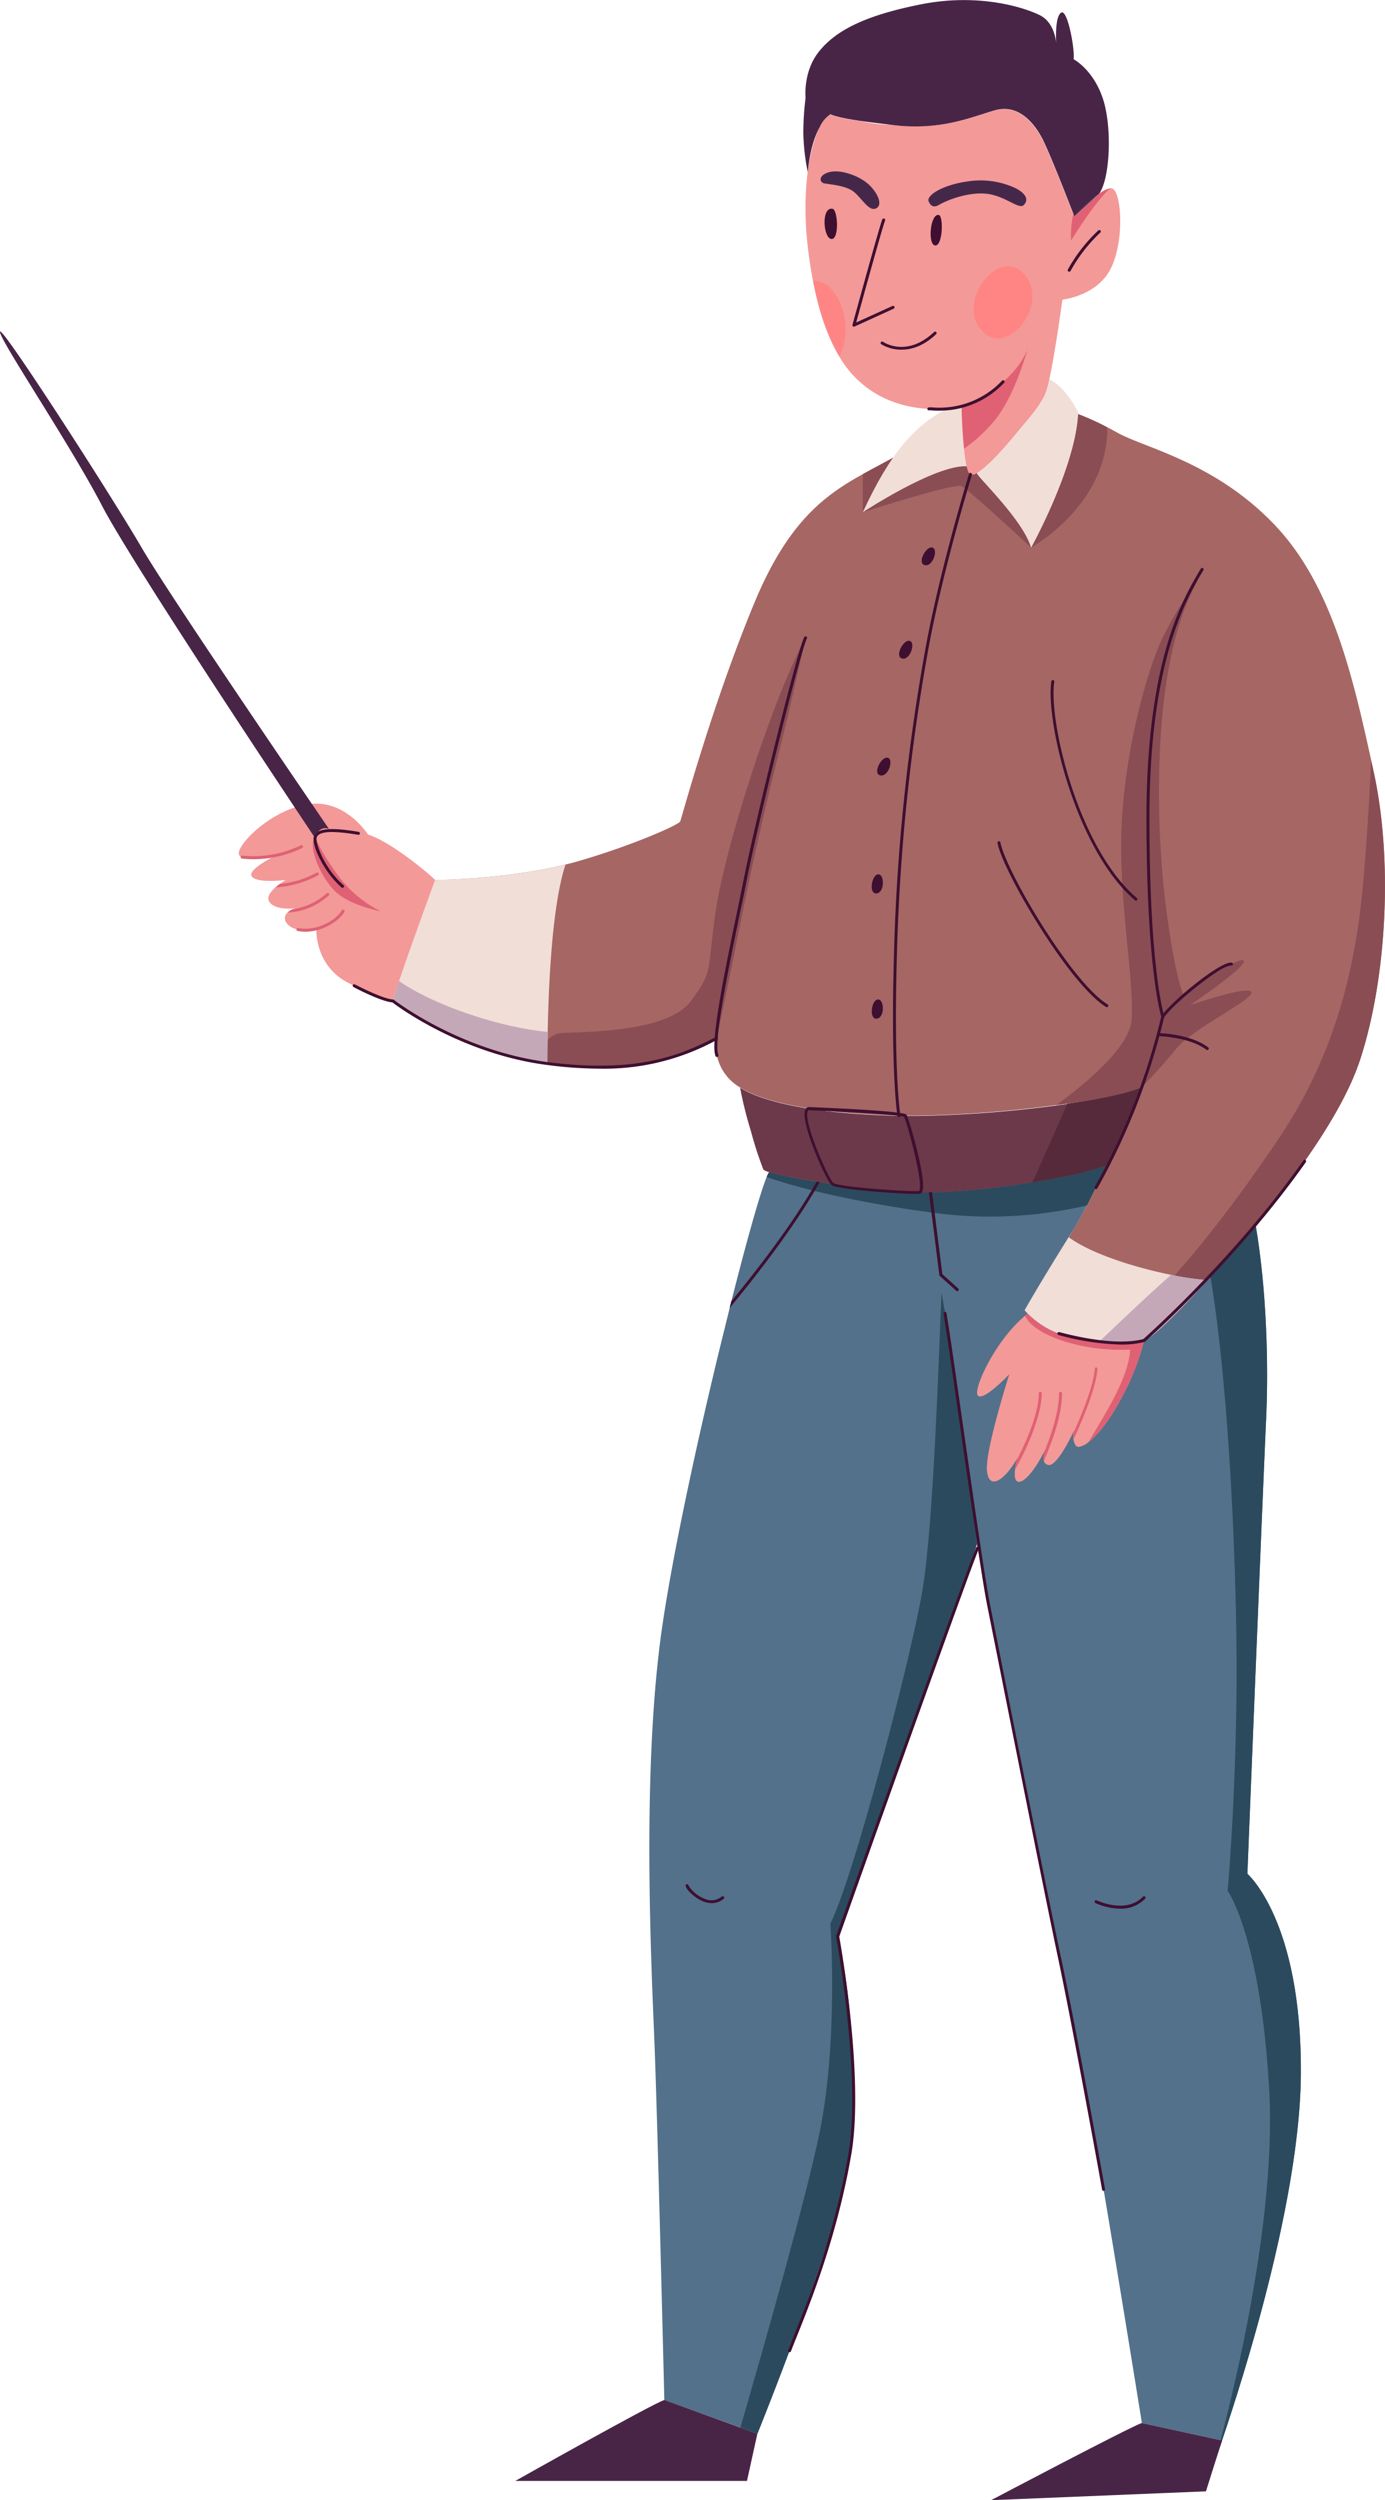 <?xml version="1.0" encoding="UTF-8"?> <svg xmlns="http://www.w3.org/2000/svg" id="_Layer_" data-name="&lt;Layer&gt;" viewBox="0 0 347.33 626.64"> <defs> <style>.cls-1{fill:#a66664;}.cls-2{fill:#8a4d54;}.cls-3{fill:#53718b;}.cls-4{fill:#2b4a5e;}.cls-5{fill:#f39998;}.cls-6{fill:#f1ded7;}.cls-7{fill:#482546;}.cls-8{fill:none;}.cls-9{fill:#6c394a;}.cls-10{fill:#e06174;}.cls-11{fill:#c5a8b8;}.cls-12{fill:#562a3b;}.cls-13{fill:#3e0f30;}.cls-14{fill:#df6174;}.cls-15{fill:#ff8585;}.cls-16{fill:#452849;}</style> </defs> <path class="cls-1" d="M900.7,342.49c-4.56,14-17.25,30.7-26.25,41.48-4.21,5-7.62,8.82-9,10.4-.82.94-1.89,2.15-3.1,3.5-5.25,5.83-13.27,14.3-15.86,15.09-1.62.49-5.78.52-10.16.18a49.41,49.41,0,0,1-11.22-1.89,21.88,21.88,0,0,1-7.83-5.07,10.45,10.45,0,0,1-.73-.76s3.44-6.15,11.05-18.32a1.88,1.88,0,0,0,.12-.18,188.87,188.87,0,0,0,9.44-17.86l.94-2,.26-.56c.23-.5.47-1,.7-1.5.06-.12.12-.24.17-.36.26-.56.51-1.11.76-1.67a.8.8,0,0,0,.08-.16c.28-.63.57-1.22.82-1.82,3-6.6,5.08-11.57,5.08-11.57-3.25,1.62-11.7,3.26-21.5,4.56a301.94,301.94,0,0,1-34.73,2.65c-16.39,0-33.89-1.63-43.08-6.21a16.82,16.82,0,0,1-1.52-.87,12.22,12.22,0,0,1-5.93-12.29c-14.85,7.93-30.17,8.23-42.35,6.3-.88-.14-1.76-.29-2.61-.46a98.15,98.15,0,0,1-18.1-5.34,101.06,101.06,0,0,1-18.07-9.88c1.06-4.28,10.62-30.34,10.62-30.34,5.14,0,20-.73,32.7-3.85,1.12-.27,2.23-.56,3.31-.88,13.27-3.84,25.07-9.05,25.44-9.92s8.07-29.55,18.74-55.11c8.42-20.17,17.68-26.74,27.07-31.94,2.51-1.4,5-2.68,7.56-4.11l13.92-3.68,7.41,7.31a1.23,1.23,0,0,1-.25.17c-.64.31,11.46,11.51,13.56,18.71,0,0,11.07-19.94,11.76-33.46a65.38,65.38,0,0,1,7.33,3.32c.79.4,1.63.85,2.51,1.34,6.83,3.84,24.34,7.33,39.35,23,14.41,15,19.68,38,24.36,59.26h0c.21.9.4,1.78.59,2.67C908.89,292.33,907.41,321.87,900.7,342.49Z" transform="translate(-559.57 -77.01)"></path> <path class="cls-2" d="M804.59,195.54c-.64.31,11.46,11.51,13.56,18.71,0,0-15.76-14.65-17.43-15.39s-18.93,4.72-24.77,6.52v-9.53c2.51-1.4,5-2.68,7.56-4.11l13.92-3.68,7.41,7.31A1.23,1.23,0,0,1,804.59,195.54Z" transform="translate(-559.57 -77.01)"></path> <path class="cls-2" d="M837.24,184.11c.24,19.5-19.09,30.14-19.09,30.14s11.07-19.94,11.76-33.46A65.38,65.38,0,0,1,837.24,184.11Z" transform="translate(-559.57 -77.01)"></path> <path class="cls-3" d="M885.81,596.84c-.21,31.55-14.6,76.61-19.77,91.82l-20.11-4.36h0c-3.2-19.94-14-86.55-16.71-98.14-2.71-11.44-18.29-89.74-23.13-114.34l-.48-2.42c-.16-.8-.3-1.52-.42-2.14l-.28-1.46-.15-.79-.19-1c.19.49-34.93,98.32-34.93,98.32,2.72,10.17,6,39.22,2.48,58.34-1.74,9.55-7.39,26.13-12.6,40.31s-10,26-10,26l-4.27-1.55-19.08-6.89s-1.72-70.51-2.47-89.38-3.23-67.29,1.73-103c2.49-17.87,8.44-45.55,14.18-69.34,1-4.11,2-8.1,2.93-11.9.14-.57.29-1.13.42-1.69C746.81,388,750.19,376,751.84,372a6.87,6.87,0,0,1,.61-1.25,115.88,115.88,0,0,0,11.92,2.38c.25,0,.51.09.78.12,4.23.68,9.23,1.38,14.77,2,16.51,1.86,35.43-1.25,45.7-3.23a82.3,82.3,0,0,0,11.53-3c-1.6,3.38-3.32,6.85-5,10.07-1.53,2.88-3,5.56-4.44,7.79-7.7,12.29-11.17,18.5-11.17,18.5a22.12,22.12,0,0,0,8.56,5.83c5.22,1.86,18.18,2.68,21.38,1.71,2.73-.82,11.45-10.17,16.65-16,.9-1,1.67-1.89,2.31-2.62,1.39-1.58,4.8-5.35,9-10.4,2.78,16.15,3.27,35,2.67,48.27-1,21.83-4.72,114.44-4.72,114.44S886.06,558.35,885.81,596.84Z" transform="translate(-559.57 -77.01)"></path> <path class="cls-4" d="M804.55,464c.19.49-34.93,98.32-34.93,98.32,2.72,10.17,6,39.22,2.48,58.34S749.51,687,749.51,687l-4.27-1.55c6.17-21.25,16.64-58.06,19.91-74.18,4.72-23.33,2.66-52.14,2.66-52.14,5.89-11.66,20.43-67.27,23.15-83.91s4-57.09,4.72-74.23c0,0,2.73,14.9,4.22,26.83S804.55,464,804.55,464Z" transform="translate(-559.57 -77.01)"></path> <path class="cls-4" d="M805.59,469.4c-.16-.8-.3-1.52-.42-2.14Z" transform="translate(-559.57 -77.01)"></path> <path class="cls-4" d="M837.15,369.06c-1.6,3.38-3.32,6.85-5,10.07a106.62,106.62,0,0,1-37.7,1.95c-17.06-2.23-33.09-5.69-42.61-9.08a6.87,6.87,0,0,1,.61-1.25c3.71,1.07,14,3,27.47,4.51,16.51,1.86,35.43-1.25,45.7-3.23A82.3,82.3,0,0,0,837.15,369.06Z" transform="translate(-559.57 -77.01)"></path> <path class="cls-4" d="M864.27,693.74c.92-3.26,15.64-55.34,13.6-92.68-2.12-38.57-10.43-50.16-10.43-50.16s2-21.84,2.23-51.14c.21-25.5-1.64-73.56-6.54-102.77.9-1,1.67-1.89,2.31-2.62,1.39-1.58,4.8-5.35,9-10.4,2.78,16.15,3.27,35,2.67,48.27-1,21.83-4.72,114.44-4.72,114.44s13.66,11.67,13.41,50.16C885.57,634.11,865.52,690.27,864.27,693.74Z" transform="translate(-559.57 -77.01)"></path> <path class="cls-5" d="M668.69,297.55a105.8,105.8,0,0,1-3.17,10.62c-2,5.76-7.45,19.72-7.45,19.72s-3.16-.36-11.35-4.65c-7.54-3.95-7.82-11.83-7.82-13.06V310a14.21,14.21,0,0,1-5-.13,4,4,0,0,1-2.46-1.53,1.87,1.87,0,0,1,.23-2.61,5,5,0,0,1,1.26-.84,5.92,5.92,0,0,1,.69-.26c-.57.07-4.89.58-6.45-1.51-.87-1.15.22-2.58,1.49-3.71.35-.31.71-.59,1.05-.85h0a17.52,17.52,0,0,1,1.52-1s-7.45.93-8.55-.94c-.78-1.27,2.74-3.41,5-4.65h0c.85-.45,1.53-.78,1.76-.89-.78.17-7.76,1.81-9.57.58a.85.85,0,0,1-.41-.61c-.38-2.43,8.19-11.18,17.5-12.49s14.9,7.63,14.9,7.63C656.78,287.67,665.34,294.37,668.69,297.55Z" transform="translate(-559.57 -77.01)"></path> <path class="cls-6" d="M797.18,179.39c-8.2,4.2-14.34,11.09-21.23,26,0,0,18.14-11.92,26.07-11.52,0,0-.68-7-1-10s-.34-4.91-.34-4.91Z" transform="translate(-559.57 -77.01)"></path> <path class="cls-7" d="M726.17,678.52c-3.3,1.12-37.37,20.29-37.37,20.29h58.1L749.5,687l-4.26-1.55Z" transform="translate(-559.57 -77.01)"></path> <path class="cls-7" d="M866,688.66l-20.12-4.37h0c-4.27,1.68-37.76,19.35-37.76,19.35L862,701.42s3.13-10,4.07-12.76Z" transform="translate(-559.57 -77.01)"></path> <path class="cls-8" d="M782.65,108.24c-2.92-.31-5.23-.62-7.12-.89A40.19,40.19,0,0,0,782.65,108.24Z" transform="translate(-559.57 -77.01)"></path> <path class="cls-5" d="M838.32,143.92C835,151.19,826,152.11,826,152.11s-1.74,12.92-3.29,20a20.6,20.6,0,0,1-1.18,4.07c-1.68,3.17-3.36,5-7.09,9.49-2.93,3.55-7.28,8.48-9.89,9.91a1.91,1.91,0,0,1-1.64.34c-.76-.37-1.25-3.17-1.59-6.41-.51-4.79-.64-10.54-.64-10.54-4.11.74-13.6,1.68-22.17-3.73a26,26,0,0,1-8.47-8.89c-2.88-4.78-5.07-11-6.59-18.93-.43-2.25-.82-4.65-1.14-7.18-1.85-14.26,0-25.33,2.77-31.33,1.38-2.58,2.69-3.23,2.69-3.23s.76.68,7.72,1.71a40.07,40.07,0,0,0,7.12.89h0c13.66,1.49,20.72-2,26.43-3.6s9.68,3,11.8,7c1.83,3.45,6.67,15.88,7.86,19h0l.27.69,6.21-5.69A6.46,6.46,0,0,1,838,124.2a.91.91,0,0,1,.33,0C840.74,124.56,841.68,136.67,838.32,143.92Z" transform="translate(-559.57 -77.01)"></path> <path class="cls-7" d="M824.48,88.16v0Z" transform="translate(-559.57 -77.01)"></path> <path class="cls-7" d="M829,131.27l6.23-5.71A53,53,0,0,0,829,131.27Z" transform="translate(-559.57 -77.01)"></path> <path class="cls-7" d="M836,101.29c-2.49-7-7.2-9.44-7.2-9.44.37-2.35-1.49-12.66-3.11-11.67s-1.28,7.14-1.24,8c0-.72-.42-5.52-4.09-7.35-4-2-15.4-5.59-29.8-2.74S769.12,84.78,765,89.87s-3.41,11.67-3.41,11.67a71.19,71.19,0,0,0-.56,8.93,53.72,53.72,0,0,0,1.11,9.67c.56-5.62,1.79-9.12,3-11.27a7.82,7.82,0,0,1,2.69-3.24s.76.69,7.72,1.72c1.89.27,7.12.89,7.13.9,12.65,1.73,20.72-2,26.43-3.61s9.68,3,11.79,7S829,131.27,829,131.27a53,53,0,0,1,6.23-5.71h0C838.06,121.53,838.51,108.24,836,101.29Z" transform="translate(-559.57 -77.01)"></path> <path class="cls-9" d="M846,349.43s-2.09,5-5.07,11.57c-1.14,2.52-2.41,5.26-3.74,8.06a82.3,82.3,0,0,1-11.53,3c-2.07.4-4.49.85-7.19,1.28-10.64,1.76-25.34,3.44-38.51,1.95-13.45-1.52-23.76-3.44-27.47-4.51a4.29,4.29,0,0,1-1.46-.59,88.77,88.77,0,0,1-3.11-9.56,98.84,98.84,0,0,1-2.75-11,16.82,16.82,0,0,0,1.52.87c9.19,4.58,26.69,6.21,43.08,6.21a302.7,302.7,0,0,0,37.46-3C835.81,352.38,843,350.9,846,349.43Z" transform="translate(-559.57 -77.01)"></path> <path class="cls-7" d="M838.35,366.52l.7-1.5Z" transform="translate(-559.57 -77.01)"></path> <path class="cls-7" d="M839.22,364.65,840,363Z" transform="translate(-559.57 -77.01)"></path> <path class="cls-7" d="M840.06,362.81c.29-.61.56-1.21.83-1.8Z" transform="translate(-559.57 -77.01)"></path> <path class="cls-7" d="M837.15,369.06c.32-.67.64-1.33,1-2Z" transform="translate(-559.57 -77.01)"></path> <path class="cls-7" d="M838.1,367.06l.25-.54Z" transform="translate(-559.57 -77.01)"></path> <path class="cls-7" d="M839.05,365c.06-.13.11-.25.17-.37C839.16,364.77,839.11,364.89,839.05,365Z" transform="translate(-559.57 -77.01)"></path> <path class="cls-7" d="M840,363a1.42,1.42,0,0,0,.08-.18A1.42,1.42,0,0,1,840,363Z" transform="translate(-559.57 -77.01)"></path> <path class="cls-5" d="M846.48,413a60,60,0,0,1-5.36,13.81c-3.24,6.23-6.3,9.91-8.55,11.63a5.25,5.25,0,0,1-2.45,1.21c-.7.09-1.16-.79-1.35-1.82h0a5,5,0,0,1,0-1.71v0a4.43,4.43,0,0,1,.15-.56c-1.06,2.27-4.53,9.23-6.55,8.6a1.37,1.37,0,0,1-1-.92c-.36-1,.21-2.52.61-3.4-.06.1-.1.22-.16.31s0,0,0,0c-2.95,5.83-5.7,8.79-7.1,8.17-.69-.32-.75-1.57-.61-2.85a17.64,17.64,0,0,1,.46-2.46h0c.06-.27.12-.45.13-.51-3.35,5.77-7.24,8.15-7.63,2.95s5.61-24,5.61-24-6.35,6.7-7.84,5.39,4.32-13.91,11.83-20.08c.21-.18.43-.34.64-.51a21.88,21.88,0,0,0,7.83,5.07C830.32,413.11,843.28,413.93,846.48,413Z" transform="translate(-559.57 -77.01)"></path> <path class="cls-5" d="M828.87,435.49l.33-.71S829.05,435.06,828.87,435.49Z" transform="translate(-559.57 -77.01)"></path> <path class="cls-5" d="M822,439.75l.35-.69S822.16,439.33,822,439.75Z" transform="translate(-559.57 -77.01)"></path> <path class="cls-6" d="M822.75,172.07h0a20.6,20.6,0,0,1-1.18,4.07c-1.68,3.17-3.36,5-7.08,9.5-2.86,3.43-7,8.14-9.65,9.74-.08.05-.17.12-.25.16h0c-.64.31,11.45,11.51,13.56,18.71,0,0,11.06-19.93,11.77-33.46,0-.14,0-.29,0-.43S827,174.21,822.75,172.07Z" transform="translate(-559.57 -77.01)"></path> <path class="cls-10" d="M838,124.2c-4.14,3.68-9.82,13.12-9.82,13.12a24.43,24.43,0,0,1,.58-6.75l.27.69,6.21-5.69A6.46,6.46,0,0,1,838,124.2Z" transform="translate(-559.57 -77.01)"></path> <path class="cls-10" d="M817.24,164.64c-.23.81-3.41,12.19-8.61,18.2a40.2,40.2,0,0,1-7.27,6.63c-.51-4.79-.64-10.54-.64-10.54S813,174.58,817.24,164.64Z" transform="translate(-559.57 -77.01)"></path> <path class="cls-10" d="M638.65,286.75c-2,2,1.12,9.8,4.84,13.53S655,305.37,655,305.37a29.3,29.3,0,0,1-10.93-9.31C639.27,289.35,638.65,286.75,638.65,286.75Z" transform="translate(-559.57 -77.01)"></path> <path class="cls-10" d="M846.48,413a60,60,0,0,1-5.36,13.81c-3.24,6.23-6.3,9.91-8.55,11.63,4.06-7,10.08-16.11,10.41-23.17-12.36.59-24.49-3.82-26.35-8.54.21-.18.43-.34.64-.51a21.88,21.88,0,0,0,7.83,5.07C830.32,413.11,843.28,413.93,846.48,413Z" transform="translate(-559.57 -77.01)"></path> <path class="cls-2" d="M761.59,236.87c-.14.66-2.46,11.16-4.38,19.34-2,8.44-6.71,25.81-12,52.39s-6,28.67-6,28.67c-15.94,8.51-32.4,8.23-45,5.84.86-3.69,3-7.07,6.36-7.21,6.2-.25,26.56-.25,32.27-8s4-7.14,6.21-22.52S753,252.78,761.59,236.87Z" transform="translate(-559.57 -77.01)"></path> <path class="cls-2" d="M873.4,325.73c.24,2-14.9,9.17-18.88,14.15s-8.56,9.55-8.56,9.55c-3.25,1.62-11.7,3.26-21.5,4.56,7.26-5.29,18.38-14.48,18.89-21.32.75-10.17-3.44-30.54-2.47-49.4s6.2-37.24,9.67-45.19A87.54,87.54,0,0,1,860,222.45c-12.16,21.11-10.42,62.61-8.18,80.71s4.47,23.06,4.47,23.06,13.89-9.68,15.13-8.45S858.78,328.41,858,328.93C858.78,328.68,873.14,323.79,873.4,325.73Z" transform="translate(-559.57 -77.01)"></path> <path class="cls-2" d="M900.7,342.49c-4.56,14-17.25,30.7-26.25,41.48-4.21,5-7.62,8.82-9,10.4-4.33,5-15.76,17.62-19,18.59-1.62.49-5.78.52-10.16.18,15.28-10.28,33.86-35.66,44.27-51.23,11.92-17.81,17.13-36.18,19.62-52.82,1.59-10.76,2.68-29.49,3.25-41.4.21.9.4,1.78.59,2.67C908.89,292.33,907.41,321.87,900.7,342.49Z" transform="translate(-559.57 -77.01)"></path> <path class="cls-6" d="M701.39,293.7c-3.32,10-4.23,29.45-4.47,41.95-.06,3.17-.07,5.9-.07,7.92-.88-.14-1.76-.29-2.61-.46a98.15,98.15,0,0,1-18.1-5.34,101.06,101.06,0,0,1-18.07-9.88c.23-.88.79-2.67,1.57-5,3-8.91,9.05-25.38,9.05-25.38C673.83,297.55,688.7,296.82,701.39,293.7Z" transform="translate(-559.57 -77.01)"></path> <path class="cls-6" d="M862.34,397.87c-5.25,5.83-13.27,14.3-15.86,15.09-1.62.49-5.78.52-10.16.18-.28,0-.57,0-.85-.07a46.91,46.91,0,0,1-10.37-1.82,21.88,21.88,0,0,1-7.83-5.07,10.45,10.45,0,0,1-.73-.76s3.44-6.15,11.05-18.32c5.66,4.17,16.65,7.6,25.67,9.43A75.14,75.14,0,0,0,862.34,397.87Z" transform="translate(-559.57 -77.01)"></path> <path class="cls-11" d="M696.92,335.65c-.06,3.17-.07,5.9-.07,7.92-.88-.14-1.76-.29-2.61-.46a98.15,98.15,0,0,1-18.1-5.34,101.06,101.06,0,0,1-18.07-9.88c.23-.88.79-2.67,1.57-5C667.68,328.51,683.72,334.34,696.92,335.65Z" transform="translate(-559.57 -77.01)"></path> <path class="cls-11" d="M862.34,397.87c-5.25,5.83-13.27,14.3-15.86,15.09-1.62.49-5.78.52-10.16.18-.28,0-.57,0-.85-.07,4.69-4.5,12.6-12,17.79-16.54A75.14,75.14,0,0,0,862.34,397.87Z" transform="translate(-559.57 -77.01)"></path> <path class="cls-12" d="M846,349.43s-2.09,5-5.07,11.57c-1.14,2.52-2.41,5.26-3.74,8.06a82.3,82.3,0,0,1-11.53,3c-2.07.4-4.49.85-7.19,1.28,2.4-5.29,5.38-12,8.76-19.7C835.81,352.38,843,350.9,846,349.43Z" transform="translate(-559.57 -77.01)"></path> <path class="cls-13" d="M773.71,158.89a.36.36,0,0,1-.24-.09.38.38,0,0,1-.12-.38c.28-1,6.72-24.5,7.46-26.36a.38.38,0,1,1,.7.28c-.66,1.63-6.08,21.34-7.23,25.5l9.08-4.13a.37.37,0,1,1,.31.67l-9.8,4.47A.32.32,0,0,1,773.71,158.89Z" transform="translate(-559.57 -77.01)"></path> <path class="cls-13" d="M785.66,164.65a9.72,9.72,0,0,1-5.08-1.36.37.37,0,0,1-.1-.52.38.38,0,0,1,.52-.1c.24.17,6,4,12.81-2.44a.39.39,0,0,1,.53,0,.38.38,0,0,1,0,.53C791.13,163.8,788.08,164.65,785.66,164.65Z" transform="translate(-559.57 -77.01)"></path> <path class="cls-13" d="M827.7,145.11a.41.41,0,0,1-.18-.05.36.36,0,0,1-.15-.5,40,40,0,0,1,7.63-9.79.37.37,0,0,1,.52,0,.36.36,0,0,1,0,.52,39.1,39.1,0,0,0-7.45,9.58A.38.38,0,0,1,827.7,145.11Z" transform="translate(-559.57 -77.01)"></path> <path class="cls-13" d="M785,357a.38.38,0,0,1-.37-.31c0-.1-1.73-10.28-.87-40.51a503.26,503.26,0,0,1,8.2-78.26c3.8-19.9,10.56-41.9,10.63-42.12a.37.37,0,0,1,.46-.25.38.38,0,0,1,.25.47c-.07.22-6.81,22.18-10.61,42a501.89,501.89,0,0,0-8.19,78.15c-.86,30.12.85,40.25.86,40.35a.37.37,0,0,1-.3.43Z" transform="translate(-559.57 -77.01)"></path> <path class="cls-13" d="M837.15,329.45a.39.39,0,0,1-.2-.06c-9.24-5.67-25.85-33.89-27.23-41.1a.38.38,0,0,1,.29-.44.39.39,0,0,1,.44.3c1.37,7.13,17.77,35,26.89,40.61a.38.38,0,0,1,.13.51A.38.38,0,0,1,837.15,329.45Z" transform="translate(-559.57 -77.01)"></path> <path class="cls-13" d="M844.47,302.76a.36.36,0,0,1-.24-.09c-15-12.78-22.49-45.12-21-54.9a.38.38,0,0,1,.42-.31.36.36,0,0,1,.31.43c-1.48,9.65,5.87,41.59,20.73,54.21a.37.37,0,0,1,0,.53A.39.39,0,0,1,844.47,302.76Z" transform="translate(-559.57 -77.01)"></path> <path class="cls-13" d="M834.42,375.05a.38.38,0,0,1-.32-.56,165.83,165.83,0,0,0,16.69-42.67c-.36-1.21-3.71-13.44-3.71-49.73,0-39.65,9.21-55.13,13.64-62.57a.38.38,0,0,1,.51-.13.37.37,0,0,1,.13.51c-4.39,7.39-13.54,22.75-13.54,62.19,0,38,3.67,49.49,3.71,49.6a.41.41,0,0,1,0,.19,166.43,166.43,0,0,1-16.79,43A.39.39,0,0,1,834.42,375.05Z" transform="translate(-559.57 -77.01)"></path> <path class="cls-13" d="M851.17,332.18a.33.33,0,0,1-.21-.07.37.37,0,0,1-.09-.52c2.74-3.83,14.77-13.67,17.56-13.32a.38.38,0,0,1,.33.41.37.37,0,0,1-.42.33c-2.31-.25-14.07,9.1-16.87,13A.37.37,0,0,1,851.17,332.18Z" transform="translate(-559.57 -77.01)"></path> <path class="cls-13" d="M862.34,340.19a.4.4,0,0,1-.22-.08c-4.32-3.24-12-3.41-12.07-3.41a.38.38,0,0,1,0-.75h0c.33,0,8,.18,12.51,3.57a.37.37,0,0,1,.07.52A.38.38,0,0,1,862.34,340.19Z" transform="translate(-559.57 -77.01)"></path> <path class="cls-13" d="M739.34,341.92a.37.37,0,0,1-.34-.24c-1.38-3.4,2.45-21.9,5.54-36.76.58-2.83,1.14-5.52,1.62-7.92,3.05-15.16,13.36-56.91,15.09-60.3a.39.39,0,0,1,.51-.16.38.38,0,0,1,.16.5c-1.67,3.26-12.07,45.4-15,60.11-.48,2.4-1,5.08-1.63,7.92-2.9,14-6.87,33.14-5.57,36.33a.38.38,0,0,1-.21.49A.32.32,0,0,1,739.34,341.92Z" transform="translate(-559.57 -77.01)"></path> <path class="cls-13" d="M645.48,299.53a.36.36,0,0,1-.24-.09c-4.56-3.94-7.65-10.87-6.94-12.82s4-2.34,11.22-1.11a.37.37,0,0,1,.3.43.37.37,0,0,1-.43.3c-6.52-1.1-9.83-.9-10.39.63-.48,1.33,2,7.94,6.72,12a.37.37,0,0,1-.24.65Z" transform="translate(-559.57 -77.01)"></path> <path class="cls-14" d="M623.13,292.36a23.81,23.81,0,0,1-2.89-.17.36.36,0,0,1-.32-.41.38.38,0,0,1,.41-.33A27.21,27.21,0,0,0,635,288.88a.38.38,0,0,1,.51.15.39.39,0,0,1-.16.51A28.1,28.1,0,0,1,623.13,292.36Z" transform="translate(-559.57 -77.01)"></path> <path class="cls-14" d="M639.35,296.37a25.45,25.45,0,0,1-10.68,3.05c.35-.31.71-.59,1.05-.85h0a23.76,23.76,0,0,0,9.22-2.83.36.36,0,0,1,.51.12A.37.37,0,0,1,639.35,296.37Z" transform="translate(-559.57 -77.01)"></path> <path class="cls-14" d="M642,301.43a16.56,16.56,0,0,1-10.32,4.31,5,5,0,0,1,1.26-.84,16.25,16.25,0,0,0,8.57-4,.37.37,0,1,1,.49.56Z" transform="translate(-559.57 -77.01)"></path> <path class="cls-14" d="M636.15,310.53a9.22,9.22,0,0,1-1.95-.2.37.37,0,0,1-.29-.44.38.38,0,0,1,.44-.29c4.6.95,9.54-2,10.93-4.41a.37.37,0,1,1,.65.37C644.63,307.84,640.45,310.53,636.15,310.53Z" transform="translate(-559.57 -77.01)"></path> <path class="cls-13" d="M789.17,376.24c-4.38,0-19.59-1.12-21-2.18s-8-15.82-6.66-18.87a1.09,1.09,0,0,1,1.27-.7c10.71.44,23.59,1.14,24.13,1.91s5.18,16.49,3.95,19.25a.82.82,0,0,1-.67.55A7.62,7.62,0,0,1,789.17,376.24Zm-26.68-21c-.17,0-.27.08-.35.27-1.16,2.75,5.29,17.15,6.42,18,1.34,1,19.28,2.27,21.49,2,0,0,0,0,.08-.1,1-2.12-3.06-17-3.85-18.48-1.24-.54-15.07-1.29-23.6-1.65h0Z" transform="translate(-559.57 -77.01)"></path> <path class="cls-14" d="M820.83,426.2c0,5.16-3.49,13.6-6.76,19.22a17.64,17.64,0,0,1,.46-2.46h0c2.78-5.25,5.55-12.11,5.55-16.75a.36.36,0,0,1,.36-.35A.38.38,0,0,1,820.83,426.2Z" transform="translate(-559.57 -77.01)"></path> <path class="cls-14" d="M825.91,426.22c0,5.5-2.53,12.29-4.56,16.94-.36-1,.21-2.52.61-3.4-.06.1-.1.22-.16.31,1.69-4.29,3.33-9.53,3.36-13.87a.37.37,0,0,1,.38-.35A.38.38,0,0,1,825.91,426.22Z" transform="translate(-559.57 -77.01)"></path> <path class="cls-14" d="M834.79,420.1c-.35,4.7-3.53,12.36-6,17.68a5,5,0,0,1,0-1.71v0c2.34-5.14,5-11.85,5.34-16a.35.35,0,0,1,.38-.35A.37.37,0,0,1,834.79,420.1Z" transform="translate(-559.57 -77.01)"></path> <path class="cls-13" d="M765.15,373.25c-6.22,11.21-16.54,24.28-22.62,31.61.14-.57.29-1.13.42-1.69,6.11-7.41,15.55-19.51,21.42-30C764.62,373.17,764.88,373.22,765.15,373.25Z" transform="translate(-559.57 -77.01)"></path> <path class="cls-13" d="M793.3,375.8c1.61,12.7,2.46,19.52,2.59,20.55l4,3.61a.35.35,0,0,1,0,.52.34.34,0,0,1-.27.13.35.35,0,0,1-.25-.1l-4.11-3.7a.33.33,0,0,1-.12-.23l-2.62-20.77Z" transform="translate(-559.57 -77.01)"></path> <path class="cls-13" d="M836.32,626.11a.38.38,0,0,1-.37-.31c-.07-.39-7.16-39.78-11.12-58.43-3.65-17.24-13.67-67.87-17-84.51l-.74-3.71c-1.25-6.33-4.13-26.4-6.67-44.12-1.68-11.73-3.27-22.81-4.22-28.79a.37.37,0,1,1,.73-.12c1,6,2.55,17.07,4.23,28.81,2.54,17.7,5.41,37.77,6.66,44.07l.74,3.72c3.29,16.64,13.3,67.26,17,84.5,4,18.65,11.06,58.06,11.13,58.45a.37.37,0,0,1-.3.43Z" transform="translate(-559.57 -77.01)"></path> <path class="cls-13" d="M840.47,555.39a15.78,15.78,0,0,1-6.21-1.42.37.37,0,0,1-.17-.5.38.38,0,0,1,.5-.17c.07,0,7.3,3.55,11.62-.92a.38.38,0,0,1,.53,0,.37.37,0,0,1,0,.52A8.45,8.45,0,0,1,840.47,555.39Z" transform="translate(-559.57 -77.01)"></path> <path class="cls-13" d="M738.05,554a6.12,6.12,0,0,1-2.61-.65c-2.09-1-3.93-3-3.93-3.72a.37.37,0,0,1,.74,0,8.56,8.56,0,0,0,4.2,3.35,4,4,0,0,0,4.13-.64.38.38,0,0,1,.52.06.37.37,0,0,1-.05.52A4.67,4.67,0,0,1,738.05,554Zm-5.8-4.37h0Z" transform="translate(-559.57 -77.01)"></path> <path class="cls-13" d="M840.57,414a64.1,64.1,0,0,1-15.57-2.4.38.38,0,0,1-.25-.47.37.37,0,0,1,.46-.25c.13,0,13.23,3.83,21.09,1.74,1.35-1.2,23.16-20.68,40.15-44.78a.36.36,0,0,1,.51-.09.38.38,0,0,1,.1.52c-17.5,24.83-40.11,44.76-40.34,45a.29.29,0,0,1-.14.08A23.05,23.05,0,0,1,840.57,414Z" transform="translate(-559.57 -77.01)"></path> <path class="cls-13" d="M795.22,179.93c-.8,0-1.47,0-2-.07l-.72,0a.38.38,0,0,1-.37-.38.42.42,0,0,1,.38-.37l.75,0a21.64,21.64,0,0,0,17.61-6.69.37.37,0,1,1,.52.53A22.2,22.2,0,0,1,795.22,179.93Z" transform="translate(-559.57 -77.01)"></path> <path class="cls-13" d="M768.37,129.34c-2.93-.56-2.35,7.39-.31,7.57S769.68,129.59,768.37,129.34Z" transform="translate(-559.57 -77.01)"></path> <path class="cls-13" d="M795,130.89c-2.14-.42-2.85,7.39-.93,7.64S796.24,131.14,795,130.89Z" transform="translate(-559.57 -77.01)"></path> <path class="cls-13" d="M791.31,218.6c2.08.81,3.67-3.86,2.11-4.35S789.63,217.94,791.31,218.6Z" transform="translate(-559.57 -77.01)"></path> <path class="cls-13" d="M785.63,242c2.08.82,3.67-3.85,2.11-4.35S784,241.31,785.63,242Z" transform="translate(-559.57 -77.01)"></path> <path class="cls-13" d="M780.14,271.29c2.08.81,3.67-3.86,2.11-4.35S778.46,270.64,780.14,271.29Z" transform="translate(-559.57 -77.01)"></path> <path class="cls-13" d="M779.19,300.94c2.24.12,2.29-4.81.65-4.79S777.4,300.84,779.19,300.94Z" transform="translate(-559.57 -77.01)"></path> <path class="cls-13" d="M779.27,332.32c2.24.05,2.13-4.88.49-4.81S777.47,332.29,779.27,332.32Z" transform="translate(-559.57 -77.01)"></path> <path class="cls-13" d="M710,344.85a103.27,103.27,0,0,1-13.15-.91c-21.48-2.75-37.52-14.66-38.87-15.69-3-.27-9.48-3.7-9.75-3.85a.37.37,0,1,1,.35-.65c.06,0,6.76,3.58,9.57,3.77a.32.32,0,0,1,.2.08c.16.12,16.47,12.77,38.59,15.61s33-1.54,42.14-6.27a.38.38,0,0,1,.5.16.37.37,0,0,1-.16.5A58.61,58.61,0,0,1,710,344.85Z" transform="translate(-559.57 -77.01)"></path> <path class="cls-13" d="M757.57,666.55a.31.31,0,0,1-.13,0,.38.38,0,0,1-.22-.48c.4-1,.91-2.31,1.51-3.8,3.53-8.81,10.1-25.2,13.58-45.33,3.34-19.35-3-54.17-3.06-54.52a.41.41,0,0,1,0-.19c1.4-3.91,34.14-95.83,35.17-97.4a.37.37,0,0,1,.51-.1.36.36,0,0,1,.11.51c-.89,1.49-23.29,64.14-35,97.15.37,2.08,6.32,35.71,3,54.68-3.49,20.2-10.08,36.64-13.62,45.48-.6,1.48-1.11,2.75-1.5,3.79A.39.39,0,0,1,757.57,666.55Z" transform="translate(-559.57 -77.01)"></path> <path class="cls-15" d="M770.08,166.31c-2.88-4.78-5.07-11-6.59-18.93C769.12,146.75,774.35,157.89,770.08,166.31Z" transform="translate(-559.57 -77.01)"></path> <path class="cls-15" d="M815.3,144.74c-6.32-4.85-16.14,8.87-9.19,15.48S823.89,151.32,815.3,144.74Z" transform="translate(-559.57 -77.01)"></path> <path class="cls-16" d="M792.38,127.23c0-1.74,4.44-4,9.64-4.71a20.73,20.73,0,0,1,12.28,1.68c2.73,1.42,3.23,3,2,4.21s-4.72-2.4-9.43-2.85-9.94,1.68-11.92,2.85S792.38,127.23,792.38,127.23Z" transform="translate(-559.57 -77.01)"></path> <path class="cls-16" d="M779.09,129.31c2.11-.73.58-4.06-1.78-6.17s-6.95-3.73-9.74-3-2.62,2.6-1.22,2.85,5.38.5,7.36,2.11S777.39,129.91,779.09,129.31Z" transform="translate(-559.57 -77.01)"></path> <path class="cls-7" d="M638.3,286.62s-45.2-67.53-53.15-82.86-26.07-42.14-25.57-43.63,28.3,41.71,35.5,54.12,47,70.54,47,70.54a2.23,2.23,0,0,0-2.61.55Z" transform="translate(-559.57 -77.01)"></path> </svg> 